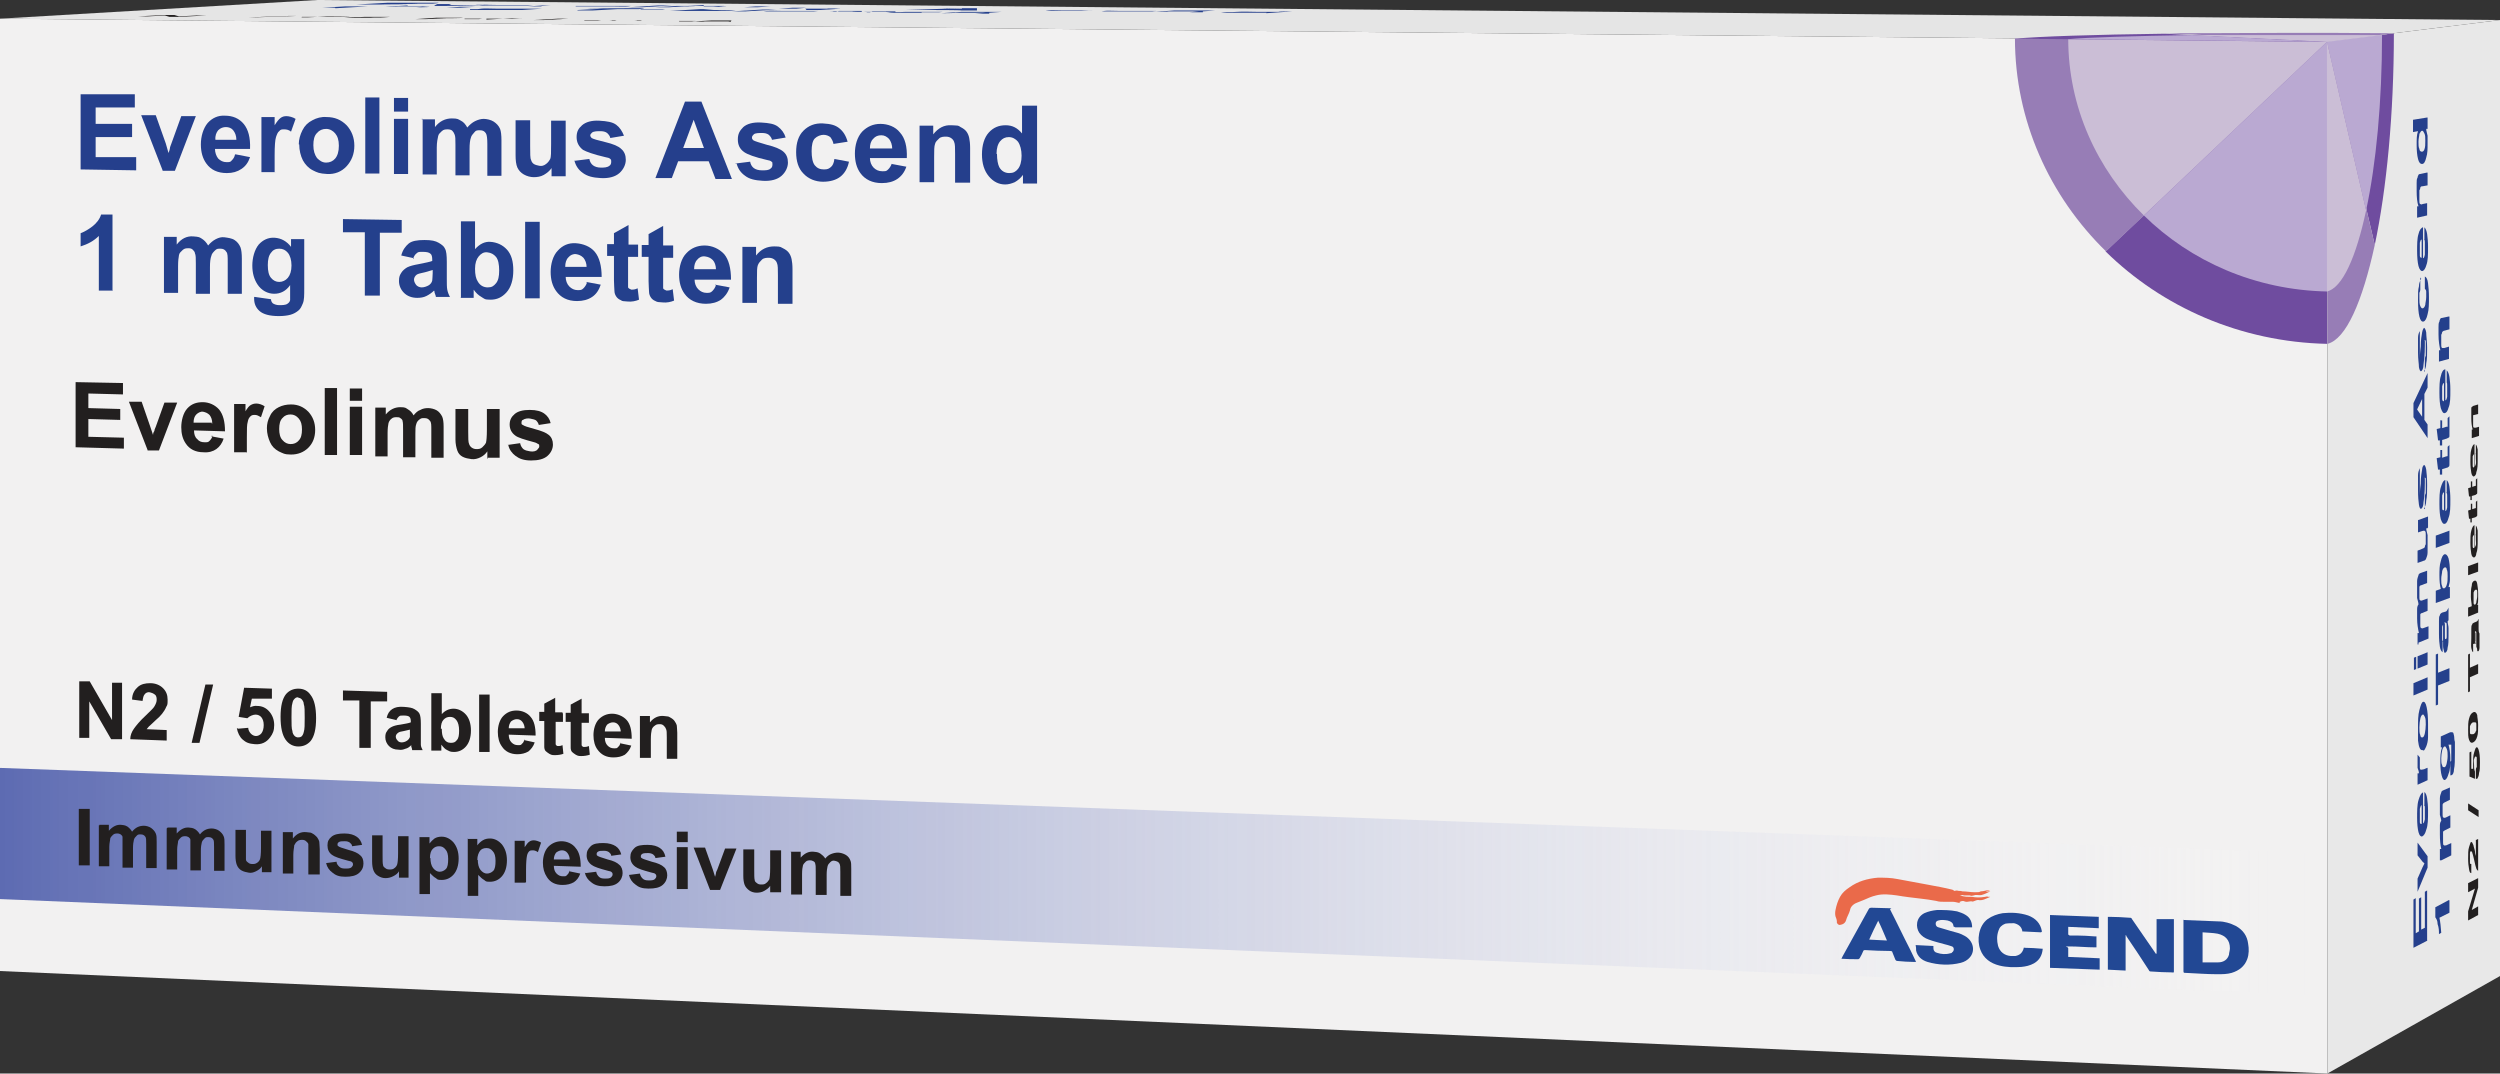 <?xml version="1.0" encoding="UTF-8"?>
<svg id="Layer_1" data-name="Layer 1" xmlns="http://www.w3.org/2000/svg" xmlns:xlink="http://www.w3.org/1999/xlink" version="1.1" viewBox="0 0 548.9 235.7">
  <rect x="0" y="0" width="548.9" height="235.7" fill="#333333" stroke="none"/>
  <defs>
    <style>
      .cls-1 {
        fill: #6f4c9f;
      }

      .cls-1, .cls-2, .cls-3, .cls-4, .cls-5, .cls-6, .cls-7, .cls-8, .cls-9, .cls-10, .cls-11, .cls-12, .cls-13 {
        stroke-width: 0px;
      }

      .cls-2 {
        fill: #ea6a4a;
      }

      .cls-3 {
        fill: url(#linear-gradient);
      }

      .cls-4 {
        fill: #253f8c;
      }

      .cls-5 {
        fill: #221f1f;
      }

      .cls-6 {
        fill: #224894;
      }

      .cls-7 {
        fill: #baa9d2;
      }

      .cls-8 {
        fill: #e8e8e8;
      }

      .cls-9 {
        fill: #f2f1f1;
      }

      .cls-10 {
        fill: #cbbed6;
      }

      .cls-11 {
        fill: #24408c;
      }

      .cls-12 {
        fill: #977db6;
      }

      .cls-13 {
        fill: #e5e5e5;
      }
    </style>
    <linearGradient id="linear-gradient" x1="0" y1="41.9" x2="511" y2="41.9" gradientTransform="translate(0 235.5) scale(1 -1)" gradientUnits="userSpaceOnUse">
      <stop offset="0" stop-color="#5d6bb2"/>
      <stop offset="1" stop-color="#fff" stop-opacity="0"/>
    </linearGradient>
  </defs>
  <g>
    <polygon class="cls-9" points="511 235.7 0 213.2 0 4.1 511 9.1 511 235.7"/>
    <polygon class="cls-3" points="511 218.6 0 197.4 0 168.6 511 187.4 511 218.6"/>
    <g>
      <path class="cls-4" d="M17.7,37.2v-16.5h11.9v2.9h-8.6c0,0,0,3.6,0,3.6h8v2.9h-8c0,0,0,4.4,0,4.4h8.9v2.9s-12.2-.2-12.2-.2Z"/>
      <path class="cls-4" d="M35.7,37.4l-4.7-12.1h3.2l2.2,6.2.6,2.1c.2-.5.3-.9.3-1,0-.3.2-.7.3-1l2.2-6.1h3.2l-4.6,12h-2.8.1Z"/>
      <path class="cls-4" d="M51.8,33.9l3.1.6c-.4,1.2-1,2-1.9,2.6s-1.9.9-3.2.9c-2,0-3.5-.7-4.5-2.1-.8-1.1-1.2-2.5-1.2-4.2s.5-3.5,1.5-4.7c1-1.1,2.3-1.7,3.8-1.6,1.7,0,3.1.6,4.1,1.8s1.5,3,1.4,5.5h-7.7c0,.8.3,1.6.7,2.1.5.5,1.1.8,1.8.8s.9,0,1.2-.4c.3-.3.6-.7.7-1.3h.2ZM51.9,30.7c0-.9-.3-1.6-.7-2.1-.4-.5-1-.7-1.6-.7s-1.2.2-1.7.7c-.4.5-.7,1.2-.6,2.1,0,0,4.6,0,4.6,0Z"/>
      <path class="cls-4" d="M60.5,37.8h-3.1v-12.1h2.9v1.8c.5-.8.9-1.3,1.3-1.6s.8-.4,1.3-.4,1.4.2,2,.6l-1,2.8c-.5-.4-1-.5-1.5-.5s-.8,0-1.1.4c-.3.2-.5.7-.7,1.3s-.3,2-.3,4v3.7h.2Z"/>
      <path class="cls-4" d="M65.6,31.7c0-1.1.3-2.1.8-3.1s1.2-1.7,2.2-2.2c.9-.5,2-.8,3.1-.7,1.8,0,3.2.6,4.4,1.8,1.1,1.2,1.7,2.7,1.7,4.5s-.6,3.3-1.7,4.5c-1.1,1.2-2.6,1.8-4.3,1.7s-2.1-.3-3.1-.8-1.7-1.3-2.2-2.2c-.5-1-.8-2.2-.8-3.5h0ZM68.8,31.9c0,1.2.3,2.1.8,2.8.6.6,1.2,1,2,1s1.5-.3,2-.9.8-1.5.8-2.8-.3-2.1-.8-2.7-1.2-1-2-1-1.5.3-2,.9c-.6.6-.8,1.5-.8,2.7Z"/>
      <path class="cls-4" d="M80.2,38.1v-16.7h3.1v16.7h-3.1Z"/>
      <path class="cls-4" d="M86.5,24.5v-3h3.1v3h-3.1ZM86.5,38.2v-12.1h3.1v12.1s-3.1,0-3.1,0Z"/>
      <path class="cls-4" d="M92.6,26.2h2.9v1.7c1-1.3,2.3-1.9,3.7-1.9s1.4.2,2,.5,1,.8,1.4,1.5c.5-.6,1.1-1.1,1.7-1.4.6-.3,1.3-.5,1.9-.5s1.6.2,2.2.6c.6.4,1.1.9,1.4,1.6.2.5.3,1.4.3,2.5v7.8h-3.1v-7c0-1.2-.1-2-.3-2.3-.3-.5-.7-.7-1.3-.7s-.9,0-1.2.4-.7.7-.8,1.2c-.2.5-.3,1.4-.3,2.5v5.8h-3.1v-6.7c0-1.2,0-1.9-.2-2.3-.1-.3-.3-.6-.5-.8s-.6-.3-1-.3-.9,0-1.3.4-.7.6-.8,1.1-.3,1.3-.3,2.5v5.9h-3.1v-12.2h-.2Z"/>
      <path class="cls-4" d="M121.1,38.7v-1.8c-.4.6-1,1.1-1.7,1.5s-1.5.5-2.2.5-1.5-.2-2.2-.6-1.1-.9-1.4-1.5c-.3-.7-.4-1.6-.4-2.7v-7.7h3.2v5.6c0,1.7,0,2.8.2,3.1.1.4.3.7.6.9s.7.3,1.2.4,1,0,1.5-.4c.4-.3.7-.7.9-1.1.2-.4.2-1.5.2-3.3v-5.1h3.2v12.2h-3.1Z"/>
      <path class="cls-4" d="M126.2,35.3l3.2-.4c.1.6.4,1.1.8,1.4.4.3,1,.5,1.7.5s1.4,0,1.9-.4c.3-.2.4-.5.4-.9s0-.4-.2-.6c-.2-.2-.5-.3-1.1-.4-2.6-.6-4.2-1.2-4.9-1.6-.9-.7-1.4-1.6-1.4-2.8s.4-1.9,1.2-2.6c.8-.7,2.1-1.1,3.8-1s2.9.3,3.7.9c.8.6,1.3,1.4,1.7,2.4l-3,.5c-.1-.5-.4-.8-.7-1.1-.4-.3-.9-.4-1.5-.4s-1.4,0-1.8.3c-.2.2-.4.4-.4.6s.1.4.3.6c.3.2,1.3.5,3,.9s2.9.9,3.5,1.5c.7.6,1,1.4,1,2.4s-.5,2.1-1.4,2.9c-.9.8-2.3,1.2-4.1,1.1s-2.9-.4-3.9-1.1c-1-.7-1.6-1.6-1.9-2.8h0Z"/>
      <path class="cls-4" d="M160.8,39.3h-3.7l-1.5-3.9h-6.7l-1.4,3.7h-3.6l6.5-16.8h3.6l6.7,17h0ZM154.6,32.6l-2.3-6.3-2.3,6.2h4.6Z"/>
      <path class="cls-4" d="M161.5,35.9l3.2-.4c.1.6.4,1.1.8,1.4.4.3,1,.5,1.8.5s1.5,0,1.9-.4c.3-.2.4-.5.4-.9s0-.5-.2-.6c-.2-.2-.5-.3-1.1-.4-2.6-.6-4.2-1.2-4.9-1.7-1-.7-1.4-1.6-1.4-2.8s.4-1.9,1.2-2.7c.8-.7,2.1-1.1,3.9-1s2.9.3,3.7.9c.8.6,1.4,1.4,1.7,2.4l-3,.5c-.1-.5-.4-.8-.7-1.1-.4-.3-.9-.4-1.5-.4s-1.5,0-1.8.3c-.2.2-.4.4-.4.7s.1.4.3.6c.3.2,1.3.5,3,1,1.7.4,2.9.9,3.6,1.5.7.6,1,1.4,1,2.4s-.5,2.1-1.4,2.9c-.9.8-2.3,1.2-4.1,1.1s-3-.4-3.9-1.1c-1-.7-1.6-1.6-1.9-2.8h-.2Z"/>
      <path class="cls-4" d="M186.2,31.1l-3.2.5c-.1-.6-.4-1.1-.7-1.5-.4-.3-.9-.5-1.5-.5s-1.4.3-1.9.8-.7,1.5-.7,2.8.2,2.5.7,3.1,1.1.9,2,.9,1.1-.2,1.5-.5.7-.9.8-1.8l3.2.6c-.3,1.5-1,2.6-1.9,3.3-.9.7-2.2,1.1-3.8,1.1s-3.2-.6-4.3-1.8c-1.1-1.1-1.6-2.7-1.6-4.7s.5-3.6,1.6-4.7,2.5-1.7,4.3-1.6,2.7.4,3.5,1c.9.7,1.5,1.6,1.9,3h0Z"/>
      <path class="cls-4" d="M195.8,36l3.2.6c-.4,1.2-1.1,2.1-2,2.7s-2,.9-3.4.9c-2.1,0-3.7-.8-4.7-2.2-.8-1.1-1.2-2.5-1.2-4.3s.5-3.6,1.6-4.8c1.1-1.1,2.4-1.7,4-1.7s3.3.6,4.3,1.9c1.1,1.2,1.6,3.1,1.5,5.6h-8.1c0,.8.3,1.6.8,2.1s1.1.8,1.9.8.9,0,1.3-.4c.3-.3.6-.7.8-1.3h0ZM195.9,32.7c0-.9-.3-1.7-.7-2.2-.5-.5-1-.8-1.7-.8s-1.3.2-1.8.8c-.5.5-.7,1.2-.7,2.1h4.9Z"/>
      <path class="cls-4" d="M213,40.1h-3.3v-6.3c0-1.3,0-2.2-.2-2.6-.1-.4-.4-.7-.7-.9-.3-.2-.7-.3-1.1-.3s-1.1,0-1.5.4-.8.7-.9,1.2c-.2.5-.2,1.5-.2,2.8v5.6h-3.2v-12.4h3v1.9c1.1-1.4,2.4-2.1,4-2s1.4,0,2,.4c.6.3,1,.6,1.3,1s.5.9.6,1.4.2,1.2.2,2.2v7.7h0Z"/>
      <path class="cls-4" d="M227.6,40.3h-3v-1.9c-.5.7-1.1,1.2-1.8,1.6-.7.3-1.4.5-2.1.5-1.4,0-2.6-.6-3.6-1.8s-1.5-2.8-1.5-4.8.5-3.7,1.5-4.8,2.2-1.6,3.7-1.6,2.6.6,3.6,1.8v-6.1h3.3v17.1h-.1ZM218.9,33.8c0,1.3.2,2.3.5,2.9.5.9,1.3,1.3,2.2,1.3s1.4-.3,1.9-.9.8-1.6.8-2.9-.3-2.4-.8-3.1c-.5-.6-1.2-1-2-1s-1.4.3-1.9.9c-.5.6-.8,1.5-.8,2.8h0Z"/>
    </g>
    <g>
      <path class="cls-11" d="M24.8,63.8h-3.1v-12c-1.1,1.1-2.4,1.8-4,2.3v-2.9c.8-.3,1.7-.8,2.6-1.5s1.6-1.6,1.9-2.6h2.5v16.6h0Z"/>
      <path class="cls-11" d="M36,52h2.8v1.7c1-1.3,2.2-1.9,3.6-1.8s1.4.2,1.9.5,1,.8,1.4,1.5c.5-.6,1.1-1.1,1.7-1.4s1.2-.5,1.9-.4,1.6.2,2.2.6,1,.9,1.3,1.6c.2.5.3,1.4.3,2.5v7.7h-3.1v-6.9c0-1.2,0-2-.3-2.3-.3-.5-.7-.7-1.3-.7s-.8,0-1.2.4-.7.7-.8,1.2c-.2.5-.3,1.3-.3,2.5v5.8h-3.1v-6.6c0-1.2,0-1.9-.2-2.3,0-.3-.3-.6-.5-.8-.2-.2-.5-.3-.9-.3s-.9,0-1.3.4-.7.6-.8,1.1-.2,1.3-.2,2.5v5.8h-3.1v-12.3Z"/>
      <path class="cls-11" d="M56,65.2l3.5.5c0,.4.2.7.4.9.3.2.8.4,1.4.4s1.4,0,1.8-.3c.3-.2.5-.4.6-.8,0-.3,0-.8,0-1.5v-1.8c-.9,1.3-2.1,1.9-3.5,1.9s-2.8-.7-3.7-2.1c-.7-1.1-1.1-2.4-1.1-4.1s.5-3.5,1.4-4.6c.9-1,2.1-1.6,3.5-1.5s2.6.7,3.6,2v-1.7h2.9v10.9c0,1.4,0,2.5-.3,3.2s-.5,1.2-1,1.6-1,.7-1.7.9c-.7.2-1.6.3-2.6.3-2,0-3.4-.4-4.2-1.1-.8-.7-1.2-1.6-1.2-2.7s0-.2,0-.4h0ZM58.8,58.2c0,1.3.2,2.2.7,2.8s1.1.9,1.8.9,1.4-.3,1.9-.9.8-1.5.8-2.7-.3-2.2-.8-2.8-1.1-.9-1.9-.9-1.4.3-1.8.9c-.5.6-.7,1.5-.7,2.7Z"/>
      <path class="cls-11" d="M80.1,64.9v-13.9h-4.8v-2.9l12.9.2v2.8h-4.8v13.8h-3.3,0Z"/>
      <path class="cls-11" d="M90.9,56.7l-2.8-.6c.3-1.2.9-2,1.6-2.6s1.9-.8,3.5-.8,2.4.2,3.1.6c.7.4,1.2.8,1.4,1.3.3.5.4,1.5.4,2.9v3.7c0,1.1,0,1.9.1,2.4s.3,1.1.6,1.6h-3.1c0-.3-.2-.6-.3-1,0-.2,0-.3-.1-.4-.5.5-1.1.9-1.7,1.2s-1.3.4-2,.4c-1.2,0-2.2-.4-2.9-1.1s-1.1-1.6-1.1-2.6.2-1.3.5-1.8.8-.9,1.3-1.2c.6-.3,1.4-.5,2.5-.7,1.5-.3,2.5-.5,3-.7v-.3c0-.6-.1-1.1-.4-1.3-.3-.3-.9-.4-1.7-.4s-1,0-1.3.3c-.3.2-.6.6-.8,1.2h.2ZM95.1,59.3c-.4,0-1,.3-1.9.5s-1.4.3-1.7.5c-.4.3-.6.7-.6,1.1s.2.8.5,1.2c.3.3.7.5,1.2.5s1.1-.2,1.6-.5c.4-.3.6-.6.7-1,0-.3.1-.8.1-1.6v-.6h0Z"/>
      <path class="cls-11" d="M101.2,65.3v-16.7h3.1v6.1c1-1.1,2.1-1.7,3.4-1.6s2.6.6,3.6,1.7,1.4,2.6,1.4,4.6-.5,3.7-1.5,4.8c-1,1.1-2.1,1.6-3.5,1.6s-1.3-.2-2-.6-1.2-.9-1.7-1.6v1.8h-2.9,0ZM104.3,59c0,1.3.2,2.2.6,2.8.5.9,1.3,1.3,2.2,1.3s1.3-.3,1.8-.9.7-1.5.7-2.8-.2-2.4-.7-3-1.1-.9-1.9-1-1.4.3-1.9.9-.8,1.5-.8,2.7h0Z"/>
      <path class="cls-11" d="M115.3,65.5v-16.8h3.2v16.8h-3.2Z"/>
      <path class="cls-11" d="M128.7,61.9l3.2.6c-.4,1.2-1,2.1-1.9,2.7s-2,.9-3.3.9c-2.1,0-3.6-.8-4.6-2.2-.8-1.1-1.2-2.5-1.2-4.2s.5-3.6,1.6-4.7c1-1.1,2.3-1.7,3.9-1.6s3.2.7,4.2,1.9c1,1.2,1.5,3.1,1.5,5.5h-7.9c0,.8.3,1.6.8,2.1s1.1.8,1.8.8.9,0,1.3-.4c.3-.3.6-.7.8-1.3h-.2ZM128.8,58.7c0-.9-.3-1.6-.7-2.1-.5-.5-1-.7-1.6-.8s-1.3.2-1.7.7c-.5.5-.7,1.2-.7,2.1h4.7Z"/>
      <path class="cls-11" d="M140.1,53.8v2.6h-2.2v6.6c0,.2.1.3.3.4.1,0,.3.2.5.2s.7,0,1.3-.3l.3,2.5c-.7.3-1.6.5-2.5.4s-1.1,0-1.5-.3c-.5-.2-.8-.5-1-.8s-.4-.7-.4-1.3-.1-1.1-.1-2.3v-5.3h-1.5v-2.6h1.5v-2.4l3.2-1.8v4.3h2.2-.1Z"/>
      <path class="cls-11" d="M147.8,54v2.6h-2.2v6.6c0,.2.1.3.3.4.1,0,.3.2.5.2s.7,0,1.3-.3l.3,2.5c-.7.3-1.6.5-2.5.4s-1.1,0-1.6-.3c-.5-.2-.8-.5-1-.8s-.4-.7-.4-1.3-.1-1.1-.1-2.3v-5.3h-1.5v-2.6h1.5v-2.4l3.2-1.8v4.3h2.2Z"/>
      <path class="cls-11" d="M157,62.5l3.2.6c-.4,1.2-1.1,2.1-1.9,2.7-.9.6-2,.9-3.3.9-2.1,0-3.7-.8-4.7-2.2-.8-1.1-1.2-2.5-1.2-4.2s.5-3.6,1.6-4.7c1-1.1,2.4-1.7,4-1.7s3.2.7,4.3,1.9c1,1.2,1.5,3.1,1.5,5.6h-8c0,.8.3,1.6.8,2.1s1.1.8,1.8.8.9,0,1.3-.4c.3-.3.6-.7.8-1.3h-.2ZM157.2,59.2c0-.9-.3-1.7-.7-2.1-.5-.5-1-.7-1.7-.8s-1.3.2-1.7.7c-.5.5-.7,1.2-.7,2.1h4.8,0Z"/>
      <path class="cls-11" d="M174,66.7h-3.2v-6.3c0-1.3,0-2.2-.2-2.6-.1-.4-.4-.7-.7-.9-.3-.2-.7-.3-1.1-.3s-1.1,0-1.5.4-.7.7-.9,1.2-.2,1.4-.2,2.8v5.5h-3.2v-12.3h3v1.9c1.1-1.4,2.4-2,4-2s1.4.2,1.9.4c.6.3,1,.6,1.3,1s.5.9.6,1.4.2,1.2.2,2.2v7.6h0Z"/>
    </g>
    <g>
      <path class="cls-5" d="M17.4,161.9v-12.3h2.3l4.9,8.5v-8.2h2.2v12.4h-2.4l-4.8-8.3v8h-2.2Z"/>
      <path class="cls-5" d="M36.6,160.4v2.2l-8-.3c0-.8.3-1.6.8-2.3s1.3-1.7,2.6-2.9c1-1,1.7-1.6,1.9-2,.3-.5.5-1,.5-1.4s0-.9-.4-1.2-.7-.4-1.1-.5-.9.1-1.1.4c-.3.3-.4.8-.5,1.5l-2.3-.3c0-1.3.6-2.2,1.3-2.8s1.6-.8,2.7-.8,2.1.4,2.8,1.1,1,1.5,1,2.5,0,1.1-.3,1.6c-.2.5-.5,1-.9,1.5-.3.4-.8.9-1.5,1.5-.7.7-1.2,1.1-1.4,1.3-.2.2-.3.4-.5.6l4.6.2h-.2Z"/>
      <path class="cls-5" d="M42.1,163l3-12.7h1.7l-3,12.8h-1.7Z"/>
      <path class="cls-5" d="M52.2,160l2.3-.2c0,.5.3,1,.6,1.3.3.3.7.5,1.1.5s.9-.2,1.2-.6c.3-.4.5-1,.5-1.8s-.2-1.3-.5-1.7-.8-.6-1.3-.6-1.3.3-1.8.8l-1.9-.3,1.2-6.4,6.1.2v2.2h-4.4c0-.1-.4,1.9-.4,1.9.5-.2,1-.4,1.6-.3,1,0,1.9.4,2.6,1.2s1.1,1.8,1.1,3-.3,1.9-.9,2.7c-.8,1.1-1.9,1.6-3.3,1.5s-2-.4-2.7-1-1.1-1.5-1.3-2.5h.2Z"/>
      <path class="cls-5" d="M65.5,151.2c1.2,0,2.1.5,2.7,1.4.8,1,1.2,2.7,1.2,5.1s-.4,4-1.2,5c-.7.8-1.6,1.2-2.7,1.2s-2.1-.5-2.8-1.5c-.7-1-1.1-2.6-1.1-5s.4-4,1.2-5c.7-.8,1.6-1.2,2.7-1.2ZM65.5,153.1c-.3,0-.5,0-.8.3s-.4.5-.5,1c-.2.6-.2,1.6-.2,3.1s0,2.5.2,3c0,.5.3.9.5,1.1.2.2.5.3.7.3s.5,0,.8-.2c.2-.2.4-.5.5-1,.2-.6.2-1.6.2-3.1s0-2.5-.2-3c0-.5-.3-.9-.5-1.1-.2-.2-.5-.3-.7-.3h0Z"/>
      <path class="cls-5" d="M78.9,164.1v-10.3h-3.6v-2.2l9.7.3v2.1h-3.6c0-.1,0,10.2,0,10.2h-2.5,0Z"/>
      <path class="cls-5" d="M87,158.1l-2.1-.5c.2-.9.6-1.5,1.2-1.9s1.4-.6,2.6-.5,1.8.2,2.3.5.9.6,1.1,1c.2.4.3,1.1.3,2.2v4.6c0,.4.2.8.4,1.2h-2.3c0-.2-.1-.5-.2-.8v-.3c-.4.4-.8.7-1.3.8-.5.2-.9.3-1.5.2-.9,0-1.6-.3-2.1-.8s-.8-1.2-.8-1.9.1-1,.4-1.4c.2-.4.6-.7,1-.9s1-.4,1.9-.5c1.1-.2,1.8-.3,2.3-.5v-.2c0-.5-.1-.8-.3-1s-.6-.3-1.3-.3-.7,0-1,.2c-.2.2-.4.4-.6.9h0ZM90.1,160.2c-.3,0-.8.2-1.4.3-.6.1-1.1.2-1.3.4-.3.2-.5.5-.5.8s.1.6.4.9c.2.3.6.4.9.4s.8-.1,1.2-.4c.3-.2.5-.5.6-.8v-1.7h.1Z"/>
      <path class="cls-5" d="M94.7,164.7v-12.5h2.3v4.6c.7-.8,1.6-1.2,2.6-1.2s2,.5,2.7,1.3,1.1,2,1.1,3.5-.4,2.7-1.1,3.5-1.6,1.2-2.6,1.2-1-.2-1.5-.4-.9-.7-1.3-1.2v1.3h-2.2ZM97,160c0,.9.1,1.6.4,2.1.4.7.9,1,1.6,1s1-.2,1.3-.6c.4-.4.5-1.1.5-2.1s-.2-1.8-.6-2.3c-.4-.5-.8-.7-1.4-.7s-1,.2-1.4.6c-.4.4-.6,1.1-.6,2h.2Z"/>
      <path class="cls-5" d="M105.2,165v-12.5h2.3v12.6h-2.3Z"/>
      <path class="cls-5" d="M115.1,162.5l2.3.5c-.3.9-.8,1.5-1.4,2-.7.4-1.5.6-2.4.6-1.5,0-2.7-.6-3.4-1.7-.6-.8-.9-1.9-.9-3.2s.4-2.7,1.2-3.5,1.7-1.2,2.9-1.2,2.4.5,3.1,1.4c.8.9,1.1,2.3,1.1,4.1l-5.9-.2c0,.7.2,1.3.6,1.7s.8.6,1.4.6.7,0,.9-.3c.3-.2.4-.5.6-1v.2ZM115.2,160.1c0-.7-.2-1.2-.5-1.6-.3-.4-.7-.6-1.2-.6s-.9.2-1.3.5c-.3.4-.5.9-.5,1.5h3.5v.2Z"/>
      <path class="cls-5" d="M123.6,156.6v1.9h-1.6v4.9c0,.1.1.2.2.3s.2.1.4.1.5,0,.9-.2l.2,1.9c-.5.2-1.2.3-1.9.3s-.8-.1-1.2-.3c-.3-.2-.6-.4-.8-.6-.2-.2-.3-.6-.3-.9v-5.7h-1.1v-2h1.1v-1.8l2.4-1.3v3.2h1.6v.2Z"/>
      <path class="cls-5" d="M129.3,156.8v1.9h-1.6v4.9c0,.1.1.2.2.3s.2.1.4.1.5,0,1-.2l.2,1.9c-.6.2-1.2.3-1.9.3s-.8-.1-1.2-.3c-.3-.2-.6-.4-.8-.6-.2-.2-.3-.6-.3-.9v-5.7h-1.1v-2h1.1v-1.8l2.4-1.3v3.2h1.6v.2Z"/>
      <path class="cls-5" d="M136.2,163.2l2.4.5c-.3.9-.8,1.5-1.4,2-.7.4-1.5.6-2.5.6-1.6,0-2.7-.6-3.5-1.7-.6-.8-.9-1.9-.9-3.2s.4-2.7,1.2-3.5,1.8-1.2,2.9-1.2,2.4.5,3.2,1.4,1.1,2.3,1.1,4.1l-5.9-.2c0,.7.2,1.3.6,1.7s.8.6,1.4.6.7,0,.9-.3c.3-.2.4-.5.6-1v.2ZM136.3,160.8c0-.7-.2-1.2-.5-1.6-.3-.4-.7-.6-1.2-.6s-.9.2-1.3.5c-.3.4-.5.9-.5,1.5h3.5v.2Z"/>
      <path class="cls-5" d="M148.8,166.6h-2.4v-4.7c0-1,0-1.6-.2-1.9-.1-.3-.3-.5-.5-.7s-.5-.3-.8-.3-.8,0-1.1.3c-.3.2-.6.5-.7.9-.1.4-.2,1.1-.2,2.1v4.1h-2.4v-9.2h2.2v1.4c.8-1,1.8-1.5,3-1.4s1,.1,1.4.3.8.5,1,.8.4.6.5,1c0,.4.1.9.1,1.6v5.7h0Z"/>
    </g>
    <g>
      <path class="cls-5" d="M17.3,189.9v-12.3h2.4v12.4h-2.4Z"/>
      <path class="cls-5" d="M21.8,181.1h2.1v1.3c.8-.9,1.7-1.4,2.7-1.3s1,.2,1.4.4c.4.3.7.6,1,1.1.4-.5.8-.8,1.2-1s.9-.3,1.4-.3,1.2.2,1.6.5.8.7,1,1.2c.2.4.2,1,.2,1.9v5.7h-2.3v-5.2c0-.9,0-1.5-.2-1.7-.2-.3-.5-.5-1-.5s-.6,0-.9.3-.5.5-.6.9-.2,1-.2,1.8v4.3h-2.3v-5c0-.9,0-1.4,0-1.7,0-.3-.2-.4-.4-.6-.2-.1-.4-.2-.7-.2s-.7,0-1,.3-.5.5-.6.8c0,.4-.2,1-.2,1.8v4.3h-2.3v-9h.2Z"/>
      <path class="cls-5" d="M36.7,181.7h2.1v1.3c.8-.9,1.7-1.4,2.7-1.3s1,.2,1.4.4c.4.3.7.6,1,1.1.4-.5.8-.8,1.2-1s.9-.3,1.4-.3,1.2.2,1.6.5.8.7,1,1.2c.2.4.2,1,.2,1.9v5.7h-2.3v-5.2c0-.9,0-1.5-.2-1.7-.2-.3-.5-.5-1-.5s-.6,0-.9.3-.5.5-.6.9-.2,1-.2,1.8v4.3h-2.3v-5c0-.9,0-1.4,0-1.7,0-.3-.2-.4-.4-.6-.2-.1-.4-.2-.7-.2s-.7,0-1,.3-.5.5-.6.8c0,.4-.2,1-.2,1.8v4.4h-2.3v-9l.2-.2Z"/>
      <path class="cls-5" d="M57.5,191.5v-1.3c-.3.5-.7.8-1.3,1.1s-1.1.4-1.6.3-1.1-.2-1.6-.5-.8-.7-1-1.2-.3-1.2-.3-2v-5.7h2.3v4.2c0,1.3,0,2,0,2.3,0,.3.2.5.5.7.2.2.5.3.9.3s.7,0,1.1-.3c.3-.2.5-.5.6-.8s.2-1.1.2-2.4v-3.8h2.3v9.1h-2.2Z"/>
      <path class="cls-5" d="M70,192h-2.3v-4.7c0-1,0-1.6,0-1.9,0-.3-.3-.5-.5-.7s-.5-.3-.8-.3-.8,0-1.1.3c-.3.2-.5.5-.7.9,0,.4-.2,1.1-.2,2.1v4.1h-2.3v-9.1h2.2v1.4c.8-1,1.7-1.5,2.9-1.4s1,.1,1.4.3.7.5,1,.8c.2.3.4.6.5,1,0,.4.1.9.1,1.6v5.6h-.1Z"/>
      <path class="cls-5" d="M71.6,189.5l2.3-.3c0,.5.3.8.6,1.1s.7.4,1.3.4,1.1,0,1.4-.3c.2-.2.3-.4.3-.6s0-.3-.2-.5-.4-.2-.8-.3c-1.9-.5-3.1-.9-3.6-1.3-.7-.5-1-1.2-1-2.1s.3-1.4.9-1.9,1.5-.7,2.8-.7,2.1.3,2.7.7,1,1,1.2,1.8l-2.2.3c0-.4-.3-.6-.5-.8-.3-.2-.6-.3-1.1-.3s-1.1,0-1.3.2c-.2.1-.3.3-.3.5s0,.3.2.4c.2.2.9.4,2.2.8,1.2.3,2.1.7,2.6,1.2.5.4.7,1,.7,1.8s-.3,1.5-1,2.1-1.7.8-3,.8-2.1-.3-2.8-.9c-.7-.5-1.2-1.2-1.4-2.1h0Z"/>
      <path class="cls-5" d="M87.6,192.7v-1.4c-.3.5-.7.8-1.3,1.1s-1.1.4-1.7.4-1.1-.2-1.6-.5-.8-.7-1-1.2-.3-1.2-.3-2v-5.7h2.3v4.2c0,1.3,0,2,.1,2.3,0,.3.2.5.5.7.2.2.5.3.9.3s.8,0,1.1-.3c.3-.2.5-.5.6-.8s.2-1.1.2-2.4v-3.8h2.3v9.1h-2.2,0Z"/>
      <path class="cls-5" d="M92.1,183.8h2.2v1.4c.3-.4.7-.8,1.1-1.1.5-.3,1-.4,1.6-.4,1,0,1.9.5,2.6,1.3.7.9,1.1,2,1.1,3.5s-.4,2.7-1.1,3.5c-.7.8-1.6,1.2-2.6,1.2s-.9-.1-1.3-.4c-.4-.2-.8-.6-1.3-1.1v4.6h-2.3v-12.6h0ZM94.5,188.3c0,1,.2,1.8.6,2.3.4.5.9.8,1.4.8s1-.2,1.4-.6c.4-.4.5-1.2.5-2.2s-.2-1.7-.6-2.1c-.4-.5-.8-.7-1.4-.7s-1,.2-1.4.6-.6,1.1-.6,2h.1Z"/>
      <path class="cls-5" d="M102.6,184.2h2.2v1.4c.3-.4.7-.8,1.2-1.1s1-.4,1.6-.4c1,0,1.9.5,2.6,1.3.7.9,1.1,2,1.1,3.5s-.4,2.7-1.1,3.5c-.7.8-1.6,1.2-2.6,1.2s-.9-.1-1.3-.4c-.4-.2-.8-.6-1.3-1.1v4.6h-2.3v-12.6h0ZM104.9,188.7c0,1,.2,1.8.6,2.3.4.5.9.8,1.4.8s1-.2,1.4-.6c.4-.4.5-1.2.5-2.2s-.2-1.7-.6-2.1c-.4-.5-.8-.7-1.4-.7s-1.1.2-1.4.6-.6,1.1-.6,2h.1Z"/>
      <path class="cls-5" d="M115.4,193.8h-2.4v-9.2h2.2v1.4c.4-.6.7-1,1-1.2s.6-.3,1-.3,1.1.2,1.6.5l-.7,2.1c-.4-.3-.8-.4-1.1-.4s-.6,0-.8.2-.4.5-.5,1-.2,1.5-.2,3v2.8h-.1Z"/>
      <path class="cls-5" d="M125,191.3l2.4.5c-.3.9-.8,1.5-1.4,1.9-.7.4-1.5.6-2.5.6-1.6,0-2.7-.6-3.4-1.7-.6-.9-.9-1.9-.9-3.2s.4-2.7,1.2-3.5,1.8-1.2,2.9-1.2,2.4.5,3.1,1.5c.8.9,1.1,2.3,1.1,4.1l-5.9-.2c0,.7.2,1.3.6,1.7s.8.6,1.4.6.7,0,.9-.3c.3-.2.4-.5.6-1v.2ZM125.1,188.9c0-.7-.2-1.2-.5-1.6-.3-.4-.7-.6-1.2-.6s-.9.2-1.3.5c-.3.4-.5.9-.5,1.5h3.5v.2Z"/>
      <path class="cls-5" d="M128.5,191.7l2.4-.3c.1.5.3.8.6,1.1s.7.4,1.3.4,1.1,0,1.4-.3c.2-.2.3-.4.3-.6s0-.3-.2-.5-.4-.2-.8-.3c-1.9-.5-3.1-.9-3.6-1.3-.7-.5-1.1-1.2-1.1-2.1s.3-1.4.9-2,1.6-.7,2.8-.7,2.1.3,2.7.7,1,1,1.2,1.8l-2.2.3c0-.4-.3-.6-.5-.8-.3-.2-.6-.3-1.1-.3s-1.1,0-1.3.2c-.2.1-.3.3-.3.5s0,.3.2.4c.2.2,1,.4,2.2.8,1.3.3,2.1.7,2.6,1.2.5.4.7,1.1.7,1.8s-.3,1.5-1,2.1-1.7.8-3,.8-2.2-.3-2.9-.9c-.7-.5-1.2-1.2-1.4-2.1h.1Z"/>
      <path class="cls-5" d="M138.1,192.1l2.4-.3c.1.5.3.8.6,1.1s.7.4,1.3.4,1.1,0,1.4-.3c.2-.2.3-.4.3-.6s0-.3-.2-.5-.4-.2-.8-.3c-1.9-.5-3.1-.9-3.6-1.3-.7-.5-1.1-1.2-1.1-2.1s.3-1.4.9-2,1.6-.7,2.9-.7,2.1.3,2.7.7,1,1,1.2,1.9l-2.2.3c0-.4-.3-.6-.5-.8-.3-.2-.7-.3-1.1-.3s-1.1,0-1.3.2c-.2.1-.3.3-.3.5s0,.3.2.4c.2.2,1,.4,2.2.8,1.3.3,2.2.7,2.7,1.2.5.4.7,1.1.7,1.8s-.3,1.5-1,2.1-1.7.8-3.1.8-2.2-.3-2.9-.9c-.7-.5-1.2-1.2-1.4-2.1h0Z"/>
      <path class="cls-5" d="M148.6,184.8v-2.2h2.4v2.3h-2.4ZM148.6,195.1v-9.1h2.4v9.2h-2.4Z"/>
      <path class="cls-5" d="M155.9,195.4l-3.6-9.3h2.5l1.7,4.8.5,1.6c.1-.4.2-.6.2-.8,0-.3.2-.5.3-.8l1.7-4.6h2.5l-3.6,9.1h-2.2,0Z"/>
      <path class="cls-5" d="M169.1,195.9v-1.4c-.3.5-.8.8-1.3,1.1s-1.1.4-1.7.4-1.2-.2-1.6-.5-.8-.7-1-1.2-.3-1.2-.3-2v-5.8h2.4v4.3c0,1.3,0,2.1.1,2.4,0,.3.2.5.5.7.2.2.5.3.9.3s.8,0,1.1-.3c.3-.2.5-.5.7-.8.1-.3.2-1.2.2-2.5v-3.9h2.4v9.2h-2.4Z"/>
      <path class="cls-5" d="M173.6,187h2.2v1.3c.8-.9,1.7-1.4,2.8-1.3s1.1.2,1.5.4c.4.3.8.6,1.1,1.1.4-.5.8-.8,1.3-1s1-.3,1.5-.3,1.2.2,1.7.5.8.7,1,1.2c.2.4.2,1,.2,1.9v5.9h-2.4v-5.3c0-.9,0-1.5-.2-1.8-.2-.4-.6-.5-1-.6s-.7,0-1,.3-.5.5-.6.9-.2,1-.2,1.9v4.4h-2.4v-5.1c0-.9,0-1.5-.1-1.7,0-.3-.2-.5-.4-.6s-.4-.2-.7-.2-.7,0-1,.3-.5.5-.6.8c-.1.4-.2,1-.2,1.9v4.5h-2.4v-9.3h-.1Z"/>
    </g>
    <path class="cls-6" d="M466.7,205.4v7.7l-3.9-.2v-11.6h.4c1.5,0,2.9.1,4.4.2.2,0,.4,0,.5.3,1.7,2.5,3.4,4.9,5.1,7.4,0,0,0,.2.3.2v-7.6h3.8v11.4c0,.3,0,.4-.4.3-1.5,0-3.1-.1-4.6-.2-.2,0-.4,0-.5-.3-1.6-2.5-3.2-4.9-4.9-7.4,0,0,0-.2-.2-.3h0"/>
    <path class="cls-6" d="M483.6,211.3h3.4c1.2,0,2.1-.6,2.4-1.7,0-.4.2-.9.2-1.4,0-1.7-.9-2.8-2.7-3.2-1.1-.2-2.2-.2-3.3-.3h0v6.6h0ZM479.5,202h0c2.5.1,5.1.2,7.6.3,1.3,0,2.6.4,3.8,1,1.6.9,2.5,2.2,2.7,3.9.2,1.1.2,2.3-.2,3.4-.6,1.6-1.8,2.5-3.4,3-1,.3-2.1.3-3.2.3-2.3,0-4.7-.2-7-.3-.3,0-.4,0-.4-.4v-11.3h0Z"/>
    <path class="cls-2" d="M437,195.4c-.3.1-.7.2-1,.3h0c.3.1.7,0,1,0h0c-.6.3-1.2.6-1.9.8-.3.1-.7,0-1.1,0s-.4,0-.6.1c-.3,0-.5.2-.9,0h-1.3c-.3-.2-.6,0-.9,0h0c.3.1.5.1.8.2.8.2,1.7,0,2.5.2,1,.1,1.9,0,2.8-.2h.1s-.1,0-.2.1h.7s-.1,0-.2.1c-.8.3-1.5.8-2.5.6-.3,0-.7.2-1,.3-.1,0-.2.1-.4,0h-.3c-.2,0-.5.1-.7.1s-.4,0-.6-.1c-.4-.2-.8,0-1.2.2.1,0,.2,0,.3.2-.6-.1-1.1-.3-1.6-.3h-1.9c-.6,0-1.2,0-1.8-.2-1.2-.2-2.3-.4-3.4-.5-1.7-.2-3.5-.4-5.2-.7-1.5-.2-3.1-.4-4.6,0-.9.2-1.8.6-2.7,1-.5.2-1,.4-1.5.6-.8.3-1.4.9-1.5,1.6-.2.8-.7,1.5-.9,2.3-.1.4-.5.8-1,.9-.5.2-.8,0-1-.4v-.3c0-.4-.2-.8-.3-1.1-.1-.4-.1-.9,0-1.4.2-1,.5-2,1-2.9s1.2-1.5,2.1-2.1c1.8-1.3,3.9-1.9,6.2-2.1,1.4,0,2.8,0,4.3.3,2.3.4,4.7.9,7,1.3,1.6.3,3.3.6,4.9,1,.3,0,.6.4.7.3.3-.1.5-.1.8,0,.3,0,.6,0,.8.1.9,0,1.9.2,2.8.2s.9,0,1.3-.2c.6,0,1.1-.2,1.7-.3h.3"/>
    <path class="cls-6" d="M428.9,203.4c0-.8-.6-1.1-1.3-1.3-.7-.1-1.3-.2-2,0-.4.1-.6.3-.6.7s.2.7.6.8c.9.3,1.8.5,2.7.8,1.1.3,2.1.5,3.1,1.1,1.8,1,2.4,3.2,1.1,4.7-.5.6-1.2,1-2,1.2-2.4.6-4.9.5-7.3-.2-1.3-.4-2.2-1.2-2.5-2.5,0-.4,0-.8-.1-1.2l3.9.2v.5c0,.5.3.9.8,1,.9.3,1.9.4,2.9.1.1,0,.3,0,.4-.2.5-.3.5-1.1,0-1.3-.6-.2-1.2-.4-1.7-.5-1.1-.3-2.3-.6-3.4-1-.9-.3-1.6-.8-2.1-1.5-.8-1.2-.8-3.3,1.1-4.3.9-.4,1.8-.6,2.8-.7,1.5,0,2.9,0,4.4.3.6.2,1.3.4,1.9.8,1,.6,1.4,1.6,1.4,2.7h-3.7l-.4-.2Z"/>
    <path class="cls-6" d="M412.4,202.1c-.7,1.4-1.4,2.8-2,4.2l3.9.2c-.6-1.4-1.2-2.9-1.9-4.3M420.7,211.2h-.6c-1.1,0-2.3-.1-3.4-.2-.3,0-.5-.1-.6-.4-.2-.5-.4-1-.6-1.5,0-.2-.2-.3-.4-.3-1.9,0-3.8-.1-5.6-.2-.2,0-.3,0-.4.2-.2.5-.5,1.1-.8,1.6,0,0-.2.2-.3.2-1.2,0-2.5,0-3.7-.1.1-.2.2-.4.3-.6,1.9-3.4,3.8-6.9,5.7-10.3.1-.2.3-.3.6-.3,1.2,0,2.4.1,3.7.1s.3,0,.4.3c1.5,2.9,2.9,5.9,4.4,8.8.4.8.8,1.7,1.2,2.5,0,0,0,.1.1.2"/>
    <path class="cls-6" d="M450.1,200.9l10.7.4v2.5l-6.7-.3v1.7s.2.1.3.2h1.5c1.4,0,2.7.1,4.1.2h.3v2.4h-.4c-1.8,0-3.6-.2-5.4-.2s-.4,0-.4.4v1.9l6.9.3v2.5l-10.9-.4v-11.5h0Z"/>
    <path class="cls-6" d="M448.1,204.7l-4.1-.2v-.2c-.2-.9-.9-1.4-1.8-1.6-.6,0-1.3,0-1.9.1-.8.3-1.3.8-1.5,1.5-.4,1.1-.4,2.2-.1,3.4.4,1.3,1.4,2.1,2.8,2.2h1c1-.2,1.5-.7,1.8-1.6,0-.2,0-.3.3-.2,1.2,0,2.5.1,3.7.2h.2c-.1,1.4-.7,2.5-1.9,3.2-.9.5-1.8.7-2.8.8-1.6.1-3.2.1-4.8-.3-2-.5-3.5-1.6-4.2-3.5-.8-2.1-.4-5.2,1.6-6.7,1-.7,2.1-1.1,3.3-1.3,1.9-.2,3.8-.1,5.6.5,1.6.6,2.7,1.7,3,3.4v.2h0"/>
    <g>
      <path class="cls-5" d="M16.6,98.4v-14.5l10.4.2v2.5l-7.6-.2v3.2l7,.2v2.4l-7-.2v3.9l7.8.2v2.4l-10.6-.3v.2Z"/>
      <path class="cls-5" d="M32.4,98.8l-4.1-10.6h2.8l1.9,5.5.6,1.8c0-.5.2-.7.3-.9,0-.3.2-.6.3-.9l1.9-5.3h2.8l-4,10.5h-2.5Z"/>
      <path class="cls-5" d="M46.4,95.8l2.7.5c-.3,1-.9,1.8-1.6,2.3s-1.7.8-2.8.7c-1.8,0-3.1-.7-3.9-1.9-.7-1-1-2.2-1-3.6s.4-3.1,1.3-4.1,2-1.4,3.4-1.4,2.7.6,3.6,1.6c.9,1.1,1.3,2.7,1.3,4.8l-6.8-.2c0,.8.2,1.5.7,1.9.4.5.9.7,1.6.7s.8,0,1.1-.3.5-.6.7-1.1h-.3ZM46.6,93c0-.8-.2-1.4-.6-1.9-.4-.4-.9-.6-1.4-.7s-1.1.2-1.5.6-.6,1-.6,1.8h4v.2Z"/>
      <path class="cls-5" d="M54.1,99.3h-2.7v-10.6h2.5v1.6c.4-.7.8-1.2,1.2-1.4s.7-.3,1.2-.3,1.2.2,1.8.6l-.8,2.4c-.5-.3-.9-.5-1.3-.5s-.7,0-1,.3-.5.6-.6,1.2c-.2.6-.2,1.7-.2,3.5v3.3h0Z"/>
      <path class="cls-5" d="M58.6,94c0-.9.2-1.8.7-2.7.4-.9,1.1-1.5,1.9-1.9s1.7-.6,2.7-.6c1.6,0,2.8.6,3.8,1.6,1,1.1,1.5,2.4,1.5,4s-.5,2.9-1.5,3.9-2.3,1.5-3.8,1.5-1.8-.3-2.7-.7c-.9-.5-1.5-1.1-1.9-2s-.7-1.9-.7-3.1ZM61.3,94.2c0,1,.2,1.9.7,2.4.5.6,1.1.9,1.8.9s1.3-.2,1.8-.8c.5-.5.7-1.3.7-2.4s-.2-1.8-.7-2.4-1.1-.9-1.8-.9-1.3.2-1.8.8c-.5.5-.7,1.3-.7,2.4Z"/>
      <path class="cls-5" d="M71.3,99.8v-14.6h2.7v14.7h-2.7Z"/>
      <path class="cls-5" d="M76.8,87.9v-2.6h2.7v2.7h-2.7ZM76.8,99.9v-10.6h2.7v10.6h-2.7Z"/>
      <path class="cls-5" d="M82.2,89.5h2.5v1.5c.9-1.1,2-1.6,3.2-1.6s1.2.2,1.7.5.9.7,1.2,1.3c.5-.6.9-1,1.5-1.2.5-.3,1.1-.4,1.7-.4s1.4.2,1.9.5.9.8,1.2,1.4c.2.5.3,1.2.3,2.2v6.8h-2.7v-6.1c0-1.1,0-1.7-.3-2-.3-.4-.6-.6-1.2-.6s-.7,0-1.1.3-.6.6-.7,1c-.2.5-.2,1.2-.2,2.2v5.1h-2.7v-5.9c0-1,0-1.7-.1-2,0-.3-.2-.5-.5-.7-.2-.2-.5-.2-.8-.2s-.8,0-1.1.3c-.3.2-.6.6-.7,1-.1.4-.2,1.2-.2,2.2v5.1h-2.7v-10.7h-.2Z"/>
      <path class="cls-5" d="M107,100.7v-1.6c-.4.6-.9,1-1.5,1.3s-1.3.5-2,.4-1.3-.2-1.9-.5c-.6-.3-1-.8-1.2-1.4s-.4-1.4-.4-2.4v-6.7h2.8v4.9c0,1.5,0,2.4.2,2.8.1.3.3.6.6.8.3.2.6.3,1,.3s.9,0,1.3-.4.6-.6.8-1c.1-.4.2-1.3.2-2.9v-4.5h2.8v10.7h-2.6v.2Z"/>
      <path class="cls-5" d="M111.4,97.7l2.8-.4c.1.6.4,1,.7,1.3.4.3.9.4,1.5.5s1.3,0,1.6-.4.4-.4.4-.7,0-.4-.2-.5c-.1,0-.4-.3-.9-.4-2.2-.6-3.6-1-4.2-1.5-.8-.6-1.2-1.4-1.2-2.4s.4-1.7,1.1-2.3,1.8-.9,3.3-.9,2.5.3,3.2.8,1.2,1.2,1.4,2.1l-2.6.4c-.1-.4-.3-.7-.6-1-.3-.2-.8-.3-1.3-.4s-1.2,0-1.6.3c-.2,0-.3.3-.3.6s0,.4.3.5c.2.2,1.1.5,2.6.9s2.5.8,3.1,1.3.9,1.2.9,2.1-.4,1.8-1.2,2.5-2,1-3.6,1-2.6-.4-3.4-1c-.8-.6-1.4-1.4-1.6-2.4h-.2Z"/>
    </g>
    <g>
      <path class="cls-1" d="M511,9.1l-48.7,46.1c12.4,12.2,29.6,19.9,48.7,20.3V9.1h0Z"/>
      <path class="cls-12" d="M511,9.1l-68.6-.7c0,18.1,7.6,34.7,20,46.8l48.7-46.1h0Z"/>
      <path class="cls-10" d="M470.7,47.3l40.3-38.2-56.9-.6c0,15,6.3,28.7,16.6,38.8h0Z"/>
      <path class="cls-7" d="M470.7,47.3c10.3,10.1,24.5,16.4,40.3,16.7V9.1l-40.3,38.2Z"/>
    </g>
  </g>
  <g>
    <polygon class="cls-8" points="511 235.7 548.9 214.3 548.9 4.4 511 9.1 511 235.7"/>
    <g>
      <path class="cls-1" d="M511,9.1l10.4,44.7c2.6-12.3,4.2-28.7,4.2-46.5l-14.5,1.8h-.1Z"/>
      <path class="cls-12" d="M511,9.1v66.4c4.1-1,7.7-9.3,10.4-21.7,0,0-10.4-44.7-10.4-44.7Z"/>
      <path class="cls-10" d="M519.5,46.2l-8.6-37.1v54.9c3.4-.8,6.4-7.5,8.6-17.8Z"/>
      <path class="cls-7" d="M519.5,46.2c2.2-10.2,3.5-23.8,3.5-38.6l-12.1,1.5,8.6,37.1Z"/>
    </g>
    <g>
      <path class="cls-4" d="M533,206.5l-3.1,1.6v-10.6l.5-.3v7.7l.7-.4v-7.2l.5-.3v7.1l.8-.4v-7.9l.5-.3v11Z"/>
      <path class="cls-4" d="M533,190.5l-2.2,5.3v-2.9l1.1-2.5.4-.8c0-.1-.2-.2-.2-.2,0,0,0-.1-.2-.2l-1.1-1.4v-2.8l2.2,3v2.5h0Z"/>
      <path class="cls-4" d="M532.3,176.7v-2.8c.3.2.5.7.6,1.4s.2,1.6.2,2.7c0,1.8,0,3.2-.4,4.2-.2.8-.5,1.2-.8,1.4s-.7-.1-.9-.9c-.2-.8-.3-1.9-.3-3.2s0-2.8.3-3.8.6-1.6,1-1.7v6.8c.2-.1.3-.4.4-.9,0-.5,0-1,0-1.6v-1c0-.3,0-.4-.2-.5h0ZM531.7,176.8c-.2,0-.3.4-.4.8,0,.4,0,.9,0,1.5s0,1.1,0,1.4c0,.3.2.5.4.4v-4.1h0Z"/>
      <path class="cls-4" d="M533,168.6v2.7l-2.2,1v-2.5h.3c0-.5-.2-.9-.3-1.2v-1.1c0-.4,0-1.2,0-1.8l.5.6v2.2c0,.2,0,.4.2.5,0,0,.4,0,.7-.1l.7-.3h0Z"/>
      <path class="cls-4" d="M531.9,164.7c-.2,0-.4,0-.6-.4-.2-.4-.3-.9-.4-1.7,0-.8,0-1.7,0-2.7,0-1.6,0-2.9.3-4s.5-1.7.8-1.8.6.2.8,1.2c.2.9.3,2.1.3,3.7s0,1.9,0,2.8-.2,1.6-.4,2.1-.4.8-.6,1v-.2ZM531.9,161.9c.2,0,.4-.4.5-.9s.2-1.2.2-1.9,0-1.3-.2-1.7-.3-.6-.5-.5-.4.4-.5.9-.2,1.2-.2,1.9,0,1.3.2,1.7c0,.4.3.6.5.5Z"/>
      <path class="cls-4" d="M533,151.4l-3.1,1.3v-2.7l3.1-1.3v2.7Z"/>
      <path class="cls-4" d="M530.5,146.9l-.5.2v-2.7l.5-.2v2.7ZM533,145.9l-2.2.9v-2.7l2.2-.9v2.7Z"/>
      <path class="cls-4" d="M530.8,141.5v-2.5h.3c-.2-.9-.4-2-.4-3.2v-1.8c0-.5,0-.9.3-1.3,0-.4-.2-.9-.3-1.4v-1.7c0-.6,0-1.4,0-2,0-.5.2-1,.3-1.3,0-.2.2-.4.5-.5l1.4-.5v2.7l-1.3.5c-.2,0-.4.2-.4.4,0,.3,0,.7,0,1.2v1.1c0,.4,0,.5.2.6,0,.1.3.1.5,0l1.1-.4v2.7l-1.2.5c-.2,0-.4.2-.4.3s0,.3,0,.5v1.9c0,.3,0,.5.2.6s.2.1.5,0l1.1-.4v2.7l-2.2.9v.4Z"/>
      <path class="cls-4" d="M533,116h-.3c0,.4.2.9.3,1.5,0,.6,0,1.2,0,1.9v1.9c0,.6-.2,1-.3,1.3s-.3.5-.5.5l-1.4.5v-2.7l1-.4c.3-.1.5-.2.6-.4,0-.1,0-.3.2-.6v-2.2c0-.3,0-.6-.2-.7,0-.1-.3-.1-.6,0l-.9.3v-2.7l2.2-.8v2.5h-.2Z"/>
      <path class="cls-4" d="M532.4,111.8v-2.7c0-.2,0-.4.2-.8v-3.1c0-.2,0-.3-.2-.3s0,0,0,.2v.9c0,2.2-.2,3.7-.3,4.3,0,.9-.3,1.3-.5,1.4s-.4-.2-.5-.9-.2-1.7-.2-3.2,0-2.5,0-3.2c0-.7.2-1.2.4-1.6v6c0,.2,0,.3,0,.3s0-.1,0-.3c0-.3,0-1.1.2-2.6,0-1.5.2-2.5.3-3.1,0-.6.3-.9.4-1s.4.3.5,1,.2,1.9.2,3.4,0,2.5-.2,3.4c0,.9-.3,1.4-.5,1.8h0Z"/>
      <path class="cls-4" d="M533,82v3.1l-.7,1.4v5.7l.7,1v3l-3.1-4.6v-3.1l3.1-6.6h0ZM531.8,87.6l-1.1,2.3,1.1,1.6v-3.9Z"/>
      <path class="cls-4" d="M532.4,81.6v-2.7c0,0,0-.4.2-.8v-3.1c0-.2,0-.3-.2-.3s0,0,0,.2v.9c0,2.2-.2,3.6-.3,4.3,0,.8-.3,1.3-.5,1.4s-.4-.3-.5-.9c0-.7-.2-1.7-.2-3.2s0-2.5,0-3.2c0-.7.2-1.2.4-1.5v6c0,.2,0,.3,0,.3s0,0,0-.3c0-.3,0-1.1.2-2.6,0-1.5.2-2.5.3-3.1s.3-.9.4-1,.4.3.5,1c0,.8.2,1.9.2,3.4s0,2.5-.2,3.4c0,.9-.3,1.4-.5,1.7h0Z"/>
      <path class="cls-4" d="M531.4,60.9v2.7c0,0,0,.3-.2.7v1.3c0,.5,0,1.2.2,1.6s.3.5.5.5.5-.3.6-.8c0-.4.2-1,.2-1.7v-1.2c0-.3-.2-.5-.3-.6v-2.7c.4.2.6.7.7,1.5s.2,1.8.2,3.1,0,2.7-.3,3.7c-.2.9-.5,1.5-.9,1.6s-.7-.3-.9-1.1-.3-2-.3-3.6,0-2.3.2-3c0-.8.3-1.3.5-1.7l-.2-.3Z"/>
      <path class="cls-4" d="M532.3,52.6v-2.7c.3.3.5.8.6,1.5s.2,1.7.2,2.8c0,1.8,0,3.1-.4,4.1-.2.7-.5,1.1-.8,1.2s-.7-.3-.9-1.1c-.2-.8-.3-2-.3-3.3s0-2.8.3-3.7c.2-.9.6-1.4,1-1.5v6.8c.2,0,.3-.3.4-.8,0-.4,0-1,0-1.6v-1.1c0-.3,0-.5-.2-.6h0ZM531.7,52.6c-.2,0-.3.3-.4.7,0,.4,0,.9,0,1.4s0,1.1,0,1.4c0,.4.2.5.4.5v-4.1h0Z"/>
      <path class="cls-4" d="M533,38v2.7l-1.1.2c-.2,0-.4,0-.5.3,0,0,0,.3-.2.6v2.3c0,.4,0,.6.2.7,0,0,.3.2.5,0l1-.2v2.7l-2.2.5v-2.5h.3c-.3-.9-.4-2-.4-3.4v-1.7c0-.5,0-.9.2-1.2,0-.3.2-.5.2-.6s.2-.2.4-.2l1.4-.3h.2Z"/>
      <path class="cls-4" d="M533,25.8v2.5h-.3c0,.5.2.9.3,1.5v1.7c0,1.2,0,2.2-.3,3.1-.2.9-.5,1.4-.9,1.4s-.7-.3-.9-1.1-.3-1.8-.3-3.1,0-2.2.3-3l-1.1.2v-2.7l3.1-.5h.1ZM531.8,33.3c.2,0,.4-.2.5-.5.2-.5.2-1.1.2-1.9s0-1.2-.2-1.6-.3-.6-.5-.6-.4.3-.6.7c0,.4-.2,1-.2,1.7s0,1.2.2,1.6c0,.4.3.6.5.6h0Z"/>
    </g>
    <g>
      <path class="cls-11" d="M537.8,197.7v2.7l-2.2,1.1c.2.9.3,2,.4,3.3l-.5.3c0-.7,0-1.4-.3-2.2,0-.8-.3-1.2-.5-1.5v-2.2l3-1.6h0Z"/>
      <path class="cls-11" d="M535.7,188.9v-2.5h.3c-.2-.9-.3-1.9-.3-3.2v-1.7c0-.5,0-.9.3-1.3,0-.4-.2-.8-.3-1.3v-3.6c0-.6.2-1,.3-1.3,0-.2.2-.4.5-.5l1.4-.6v2.7l-1.2.6c-.2.1-.4.3-.4.5,0,.3,0,.7,0,1.2v1c0,.3,0,.5.2.6,0,.1.2.1.5,0l1-.5v2.7l-1.2.6c-.2.1-.3.2-.4.3,0,.1,0,.3,0,.5v1.9c0,.3,0,.5.2.6s.2,0,.5,0l1.1-.5v2.7l-2.2,1.1h0Z"/>
      <path class="cls-11" d="M538,170.3v-3.1c.2,0,.2-.2.2-.4v-2.8c0-.2,0-.4,0-.5h-.6c.2.8.4,1.8.4,3s0,2.5-.4,3.4c-.2.7-.4,1.1-.7,1.3s-.6-.1-.8-.9c-.2-.7-.3-1.7-.3-2.9s0-2.4.4-3.3h-.3c0,.1,0-2.4,0-2.4l2-.9c.3-.1.4,0,.6,0s.2.4.3.7,0,.8.2,1.4v2.2c0,1.7,0,3-.2,3.8,0,.8-.3,1.2-.5,1.3s0,0,0,0h-.2ZM536.7,168.5c.2-.1.4-.4.5-.9s.2-1,.2-1.6,0-1.2-.2-1.6-.3-.6-.5-.5-.4.4-.5.9-.2,1.1-.2,1.7,0,1.2.2,1.5c0,.4.3.5.5.4h0Z"/>
      <path class="cls-11" d="M537.8,149.5l-2.5,1v4.2l-.5.2v-11.2l.5-.2v4.2l2.5-1v2.8Z"/>
      <path class="cls-11" d="M536.3,140.7v2.5c-.3-.2-.5-.6-.6-1.2s-.2-1.6-.2-2.9v-2.7c0-.6,0-1.1.2-1.3,0-.3.3-.5.5-.6l.7-.2c.2,0,.3-.2.4-.3,0-.1.2-.3.3-.6v2.7s0,.2-.2.3h0c0,.5.2,1,.2,1.5v1.7c0,1,0,1.9-.2,2.6,0,.7-.3,1-.5,1.1s-.2,0-.3-.3c0-.2-.2-.6-.2-1.1s0-1.2,0-2.1c0-1.2,0-2.1,0-2.6h0c0,0-.2.2-.2.5v2.6c0,.3,0,.4.2.6v-.2ZM536.8,136.9v1.6c0,.7,0,1.2,0,1.4,0,.3,0,.5.2.4s.2-.2.2-.5v-1.1c0-.4,0-.9,0-1.4,0-.3,0-.5-.2-.6h-.4l.2.2Z"/>
      <path class="cls-11" d="M537.8,131.3l-3,1.1v-2.7l1.1-.4c-.2-.8-.3-1.7-.3-2.9s0-2.3.3-3.2c.2-.9.5-1.4.8-1.5s.7.2.9.9c.2.8.3,1.7.3,2.9v1.8c0,.6-.2,1.1-.3,1.6h.3c0-.1,0,2.4,0,2.4h0ZM536.7,129.1c.2,0,.4-.3.5-.7.2-.5.2-1.2.2-1.9s0-1.1-.2-1.5c0-.4-.3-.5-.5-.4s-.4.4-.5.8c0,.5-.2,1-.2,1.7s0,1.2.2,1.6c0,.4.3.5.5.5h0Z"/>
      <path class="cls-11" d="M537.8,119.2l-3,1.1v-2.7l3-1.1v2.7Z"/>
      <path class="cls-11" d="M537.2,108.1v-2.7c.3.3.5.8.6,1.5s.2,1.6.2,2.7c0,1.8,0,3.1-.4,4.1-.2.7-.4,1.2-.8,1.3s-.6-.2-.9-1c-.2-.8-.3-1.9-.3-3.3s0-2.8.3-3.7.5-1.5,1-1.6v6.8c.2,0,.3-.3.4-.8,0-.4,0-1,0-1.6v-1c0-.3,0-.5-.2-.6h0ZM536.6,108.1c-.2,0-.3.3-.4.7,0,.4,0,.9,0,1.4s0,1.1,0,1.4c0,.4.2.5.4.4v-4h0Z"/>
      <path class="cls-11" d="M535.7,98.8h.5c0,0,0,1.7,0,1.7l.9-.3c.2,0,.3,0,.3-.2v-1.9l.4-.4v3.4c0,.4,0,.7,0,.9s0,.4-.2.5c0,0-.2.2-.4.2l-1,.3v1.2h-.5c0,.1,0-1.1,0-1.1h-.4c0,.1-.3-2.5-.3-2.5l.8-.2v-1.8.2Z"/>
      <path class="cls-11" d="M535.7,92.3h.5c0,0,0,1.7,0,1.7l.9-.3c.2,0,.3,0,.3,0v-1.9l.4-.4v3.4c0,.4,0,.7,0,.9s0,.3-.2.4l-.4.2-1,.3v1.2h-.5c0,0,0-1.1,0-1.1h-.4c0,0-.3-2.5-.3-2.5l.8-.2v-1.8.2Z"/>
      <path class="cls-11" d="M537.2,84v-2.7c.3.3.5.8.6,1.5s.2,1.6.2,2.7c0,1.8,0,3.1-.4,4-.2.7-.4,1.1-.8,1.2s-.6-.3-.9-1.1c-.2-.8-.3-1.9-.3-3.3s0-2.8.3-3.7c.2-.9.5-1.5,1-1.5v6.8c.2,0,.3-.3.4-.8,0-.4,0-1,0-1.6v-1c0-.3,0-.5-.2-.6h0ZM536.6,84.1c-.2,0-.3.3-.4.7,0,.4,0,.9,0,1.4s0,1.1,0,1.4c0,.4.2.5.4.5v-4Z"/>
      <path class="cls-11" d="M537.8,69.6v2.7l-1.1.3c-.2,0-.4.2-.5.3,0,0,0,.3-.2.6v2.2c0,.3,0,.6.2.7,0,0,.3,0,.5,0l1-.3v2.7l-2.2.6v-2.5h.3c-.2-.9-.4-2-.4-3.4v-1.7c0-.5,0-.9.2-1.2,0-.3.2-.5.2-.6s.2-.2.4-.2l1.4-.3h.2Z"/>
    </g>
    <g>
      <path class="cls-5" d="M544.1,200.9l-2.2,1.2v-2l1.5-5-1.5.8v-2l2.2-1.1v2.1l-1.4,4.9,1.4-.8v1.9h0Z"/>
      <path class="cls-5" d="M543.7,184.4l.4-.2v7c0,0-.3-.2-.4-.5s-.3-1-.5-2c-.2-.8-.3-1.3-.4-1.5,0-.2-.2-.3-.3-.3s-.2.2-.2.5v2c0,.2,0,.3.3.3v2c-.3,0-.4-.3-.5-.9s-.2-1.3-.2-2.3,0-1.9.2-2.5.3-1,.4-1.1.2,0,.3.1c0,.1.2.3.3.7,0,.2.2.6.3,1.2,0,.6.2.9.2,1.1s0,.3,0,.3v-3.9h0Z"/>
      <path class="cls-5" d="M544.2,179.4l-2.3-1.5v-1.5l2.3,1.5v1.5Z"/>
      <path class="cls-5" d="M543.6,171v-2c0-.1,0-.3.2-.6v-1c0-.4,0-.8,0-1,0-.3-.2-.3-.3-.3s-.2.3-.3.6,0,.7,0,1.2,0,1.1.2,1.5v1.6l-1.2-.5v-5.3l.4-.2v3.8h.4v-1.2c0-.9,0-1.7.2-2.3s.3-1.1.5-1.2.3,0,.5.5c.2.6.3,1.5.3,2.7s0,1.8-.2,2.4c0,.7-.3,1.1-.4,1.3h-.1Z"/>
      <path class="cls-5" d="M541.9,160.3c0-1,0-1.8.2-2.5.2-.8.5-1.2.9-1.4s.7,0,.9.6c0,.5.2,1.2.2,2.2s0,1.9-.2,2.5c-.2.7-.5,1.1-.9,1.3s-.7,0-.9-.6c-.2-.5-.2-1.2-.2-2.3v.2ZM542.3,160.2v.6c0,.2,0,.3.2.4h.5c.2,0,.4-.3.5-.4,0-.2.2-.3.2-.5v-1.3c0-.2,0-.3-.2-.4h-.5c-.2,0-.4.3-.5.4,0,.2-.2.3-.2.5v.7Z"/>
      <path class="cls-5" d="M544.1,147.9l-1.8.8v3.1l-.4.2v-8.3l.4-.2v3.1l1.8-.8v2.1h0Z"/>
      <path class="cls-5" d="M543,141.4v1.8c-.2-.1-.3-.4-.4-.9s0-1.2,0-2.2v-2c0-.4,0-.8.2-1,0-.2.2-.3.4-.4l.5-.2c0,0,.2-.1.3-.2,0,0,0-.2.2-.4v2s0,.1,0,.2h0c0,.3,0,.7.2,1v1.2c0,.8,0,1.4,0,1.9,0,.5-.2.8-.3.8s-.2,0-.2-.2,0-.4-.2-.8v-1.5c0-.9,0-1.5,0-1.9h0s0,.2-.2.4v1.9c0,.2,0,.3.2.4h-.3ZM543.4,138.6v2.3c0,.2,0,.4,0,.3s0-.1.2-.4v-1.8c0-.2,0-.4,0-.4h-.2Z"/>
      <path class="cls-5" d="M544.1,134.5l-2.2.9v-2l.8-.3c0-.6-.2-1.3-.2-2.1s0-1.7.2-2.4c0-.7.3-1,.6-1.1s.5.1.6.7.2,1.3.2,2.1v1.3c0,.4,0,.8-.2,1.2h.2v1.8h0ZM543.3,132.8c.2,0,.3-.2.4-.5,0-.4.2-.9.2-1.4s0-.8,0-1.1c0-.3-.2-.4-.4-.3s-.3.3-.4.6c0,.3,0,.8,0,1.2s0,.9,0,1.1c0,.3.2.4.4.3h-.1Z"/>
      <path class="cls-5" d="M544.1,125.5l-2.2.8v-2l2.2-.8v2Z"/>
      <path class="cls-5" d="M543.6,117.4v-2c.2.2.3.6.4,1.1,0,.5,0,1.2,0,2,0,1.3,0,2.3-.3,3,0,.5-.3.9-.5.9s-.5-.2-.6-.8-.2-1.4-.2-2.4,0-2,.2-2.7.4-1.1.7-1.2v5c0,0,.2-.3.3-.6s0-.7,0-1.2v-.8c0-.2,0-.3-.2-.4h0ZM543.2,117.4c0,0-.2.2-.3.5v1.1c0,.4,0,.8,0,1,0,.3.2.4.3.3v-3h0Z"/>
      <path class="cls-5" d="M542.5,110.6h.3c0-.1,0,1.2,0,1.2l.6-.2c0,0,.2,0,.2-.1v-1.3l.3-.3v3.2c0,.1,0,.3-.2.3,0,0,0,.1-.3.2l-.7.2v.9h-.3c0,.1,0-.8,0-.8h-.3c0,.1-.2-1.8-.2-1.8l.6-.2v-1.4h0Z"/>
      <path class="cls-5" d="M542.5,105.7h.3c0-.1,0,1.2,0,1.2l.6-.2c0,0,.2,0,.2-.1v-1.3l.3-.3v3.2c0,.1,0,.3-.2.3,0,0,0,.1-.3.2l-.7.2v.9h-.3c0,.1,0-.8,0-.8h-.3c0,.1-.2-1.8-.2-1.8l.6-.2v-1.4h0Z"/>
      <path class="cls-5" d="M543.6,99.6v-2c.2.2.3.6.4,1.1,0,.5,0,1.2,0,2,0,1.3,0,2.3-.3,3,0,.5-.3.8-.5.9s-.5-.2-.6-.8-.2-1.4-.2-2.4,0-2,.2-2.7.4-1.1.7-1.2v5c0,0,.2-.2.3-.6s0-.7,0-1.2v-.8c0-.2,0-.3-.2-.4h0ZM543.2,99.7c0,0-.2.2-.3.5v1.1c0,.4,0,.8,0,1,0,.3.2.4.3.3v-3h0Z"/>
      <path class="cls-5" d="M544.1,88.9v2l-.8.2c-.2,0-.3,0-.3.2s0,.3,0,.5v1.6c0,.3,0,.4.2.5h.4l.7-.2v2l-1.6.5v-1.9h.2c-.2-.7-.3-1.5-.3-2.5v-1.2c0-.4,0-.7,0-.9,0-.2,0-.3.2-.4,0,0,.2-.2.3-.2l1-.3h0Z"/>
    </g>
  </g>
  <g>
    <polygon class="cls-13" points="548.9 4.4 69.7 0 0 4.1 511 9.1 548.9 4.4"/>
    <g>
      <path class="cls-4" d="M78.1,1l7-.4h11.2c0,.1-1.2.2-1.2.2h-9.7,7.6-1.2c0,.1-7.6.1-7.6.1h-1.9,8.5-1.2c0,.1-11.6.1-11.6.1h0Z"/>
      <path class="cls-4" d="M95.4,1.2l.6-.3h3.1l-.5.2h-.2,6c0-.1,3,0,3,0l-9.4.2h-2.6Z"/>
      <path class="cls-4" d="M112.3,1.2h2.7-9.7c-.3,0,0,0,.6-.1s1.9,0,3.4,0h7.5c.5,0,.2,0-.9.1h-7.4q-.4,0-.2,0h4,0ZM113.7,1.1q.4,0,.2,0h-4.6,4.4Z"/>
      <path class="cls-4" d="M119,1.4h-3l4.9-.3h2.7-.7,5-9v.3Z"/>
      <path class="cls-4" d="M126.4,1.3h11.7c.6,0,.5,0-.2.1s-1.9,0-3.5,0h-8.7.7ZM129.4,1.3c-.5,0-.6,0-.3,0h5.8c.5,0,.6,0,.3,0h-5.8Z"/>
      <path class="cls-4" d="M137.8,1.6l6.7-.4h3l-6.6.4h-3.1Z"/>
      <path class="cls-4" d="M149.3,1.3h4.2-4.2ZM143.8,1.6l4.8-.3h3l-4.8.3h-3Z"/>
      <path class="cls-4" d="M154.4,1.4h2.7-.6,13.5-.7l-3,.2h-3l2.7-.2c.5,0,.7,0,.6,0h-7.1c0,.1-3,.1-3,.1l2.6-.2h.7-7.1c0,.1-3,.1-3,.1l4.8-.3v.3Z"/>
      <path class="cls-4" d="M176.8,1.9h.7-7.1.6l3-.2h3l-2.1.2h-1,7.7c0-.1,3,0,3,0l-4.7.3h-2.8l-.3-.3Z"/>
      <path class="cls-4" d="M183,1.9h3.2c-.1,0,0,0,.2,0h4.1c0,0,0,0,0,0h-4.8c-.6,0-.8,0-.3,0h9.4c.6,0,.8,0,.7,0h-7.1c-.1,0,0,0,0,0h5.3q.4,0,0,0h-10c-.6,0-.9,0-.7,0h0Z"/>
      <path class="cls-4" d="M214.6,2.3h-3.5c0-.1-6.3-.1-6.3-.1h-6.1l12.4-.4h3.4v.5ZM211.2,2v-.2c.1,0-4.3.1-4.3.1h4.3Z"/>
      <path class="cls-4" d="M216.5,2.2h3.2c-.1,0,0,0,.3,0h4.2c.1,0,0,0,0,0h-5c-.7,0-.8,0-.4,0h9.5c.6,0,.8,0,.7,0h-7.2c-.1,0,0,0,0,0h5.4c.4,0,.5,0,0,0h-10.2c-.7,0-.9,0-.8,0h.3Z"/>
      <path class="cls-4" d="M241.9,2.3h-3.2c.1,0,0,0-.2,0h-5c-.5,0-.7,0-.4,0h7.3c-.8,0-1.8,0-3,.1h-7.4c-.6,0-.5,0,.2-.1s1.8,0,3.2,0h7.7c.6,0,.8,0,.7,0h.1Z"/>
      <path class="cls-4" d="M249.2,2.5h2.9-10c-.4,0-.2,0,.4-.1s1.8,0,3.2,0h7.8c.6,0,.4,0-.5.1h-7.7q-.3,0,0,0h4.1-.2ZM250.6,2.4q.3,0,0,0h-4.6,4.6,0Z"/>
      <path class="cls-4" d="M264.2,2.7h-3.1l2.2-.2h.7-7.4c0,.1-3.1.1-3.1.1l4.3-.3h2.9-.6,7.2c.1,0,.2,0,.1,0h-.6l-2.7.2v.2Z"/>
      <path class="cls-4" d="M278.1,2.8h-2.9.6-7.3c-.6,0-.5,0,.2-.1s1.7,0,3-.1,2.7,0,4.1,0h4.9c0-.1,3.1-.1,3.1-.1l-5.8.4h0ZM272.1,2.6c-.5,0-.6,0-.5,0h5.6c.4,0,.6,0,.3,0h-5.4Z"/>
    </g>
    <g>
      <path class="cls-11" d="M73.6,1.7h-2.9l5.2-.3h-4.8,9.8l-7.1.4h-.2Z"/>
      <path class="cls-11" d="M89.5,1.5h2.7-.7,13.4-.7l-3.2.2h-3l2.9-.2h.7-7.3c0,.1-3,.1-3,.1l2.8-.2h.8-7.5c0,.1-3,.1-3,.1l5.1-.3v.3Z"/>
      <path class="cls-11" d="M103.3,2h3.2q-.1,0,0,0h5.4-6.9c-.2,0,0,0,.7-.1s1.9,0,3.3,0h10.1l-4.5.3h-11.6q-.5,0,0,0c.5,0,.1,0,.2,0v-.2ZM108.9,1.8c-.5,0-.7,0-.5,0h5.4c.5,0,.7,0,.4,0h-5.3,0Z"/>
      <path class="cls-11" d="M126.8,2.2l5.7-.3h-4.6,1.1c0-.1,12.4-.1,12.4-.1,0,.1-1.1.2-1.1.2h-4.6l-5.6.3h-3.3Z"/>
      <path class="cls-11" d="M140.7,2.1h-2.5,10-2.2c-.4.1-.7.1-.8.1h-9.6q-.4,0,0,0h9c.2,0,.3,0,.1,0h-4.1,0ZM143.7,2.2h-4.9c-.1,0-.2,0,0,0h4.9,0Z"/>
      <path class="cls-11" d="M147.1,2.4l6.7-.4h3l-2.4.2h6.8c.5,0,.3,0-.5.1s-1.9,0-3.3.1h-7.5s-2.8,0-2.8,0ZM152.7,2.2c-.5,0-.7,0-.6,0h5.5c.5,0,.7,0,.5,0h-5.5,0Z"/>
      <path class="cls-11" d="M160.7,2.5l6.6-.4h3l-6.6.4h-3Z"/>
      <path class="cls-11" d="M175.1,2.5h2.8-10c-.3,0-.2,0,.5-.1s1.9,0,3.3,0h7.7c.5,0,.3,0-.7.1h-7.6q-.4,0-.1,0h4.1ZM176.5,2.4c.3,0,.4,0,.1,0h-4.7,4.6Z"/>
      <path class="cls-11" d="M189.2,2.4h-5c-.4.1-.6.2-.6.2h1.9-5.4c0,0,0,0,0,0h2.9c0-.1-1.4-.1-1.4-.1h7.1-1.6c0,.1,2.1.1,2.1.1v-.2Z"/>
      <path class="cls-11" d="M196.6,2.5h-5c-.4.1-.6.2-.6.2h2-5.4c0,0,0,0,0,0h2.8c0-.1-1.4-.1-1.4-.1h7.1-1.6c0,.1,2.1.1,2.1.1v-.2Z"/>
      <path class="cls-11" d="M202.3,2.8h2.9-10.1c-.3,0-.2,0,.5-.1s1.9,0,3.3-.1h7.8c.5,0,.3,0-.6.1h-7.7c-.3,0-.4,0-.1,0h4.1,0ZM203.7,2.7c.3,0,.4,0,.1,0h-4.6,4.6-.1Z"/>
      <path class="cls-11" d="M217.2,3h-3.1l2.3-.2h.8-7.5c0,.1-3.1.1-3.1.1l4.6-.3h2.9-.7,7.2c.1,0,.2,0,0,0h-.6l-2.8.2v.2Z"/>
    </g>
    <g>
      <path class="cls-5" d="M30.3,3.6l5.7-.3h2.3l1,.3,3.8-.2h2.2l-5.7.3h-2.4l-1-.3-3.7.2h-2.2Z"/>
      <path class="cls-5" d="M50.4,3.7h-9,9.7c.2,0,.3,0,0,0h-5.5,7.8c.4,0,.3,0,0,0h-7.6,4.6Z"/>
      <path class="cls-5" d="M54.7,3.8l8.7-.3h1.7l-8.8.3h-1.7.1Z"/>
      <path class="cls-5" d="M66.2,3.8h2.4q-.2,0,0,0h3.7q.4,0,.3,0h-4.9l4.1-.2h6-1c0,.1-4.3.1-4.3.1h-1.3,3.8c.4,0,.3,0-.3,0h-8.4c-.4,0-.5,0,0,0h0Z"/>
      <path class="cls-5" d="M83.5,3.7h2.1c.3,0,0,0-1.1.1s-2.2,0-3.4.1h-5.5c-.3,0,0,0,1.1-.1s2.2,0,3.4-.1h3.4ZM82.6,3.8h-4.5c-.1,0,0,0,0,0h5.1-.6Z"/>
      <path class="cls-5" d="M91.2,4.2l4.5-.3h-3.6,10.4-.9c0,.1-3.6.1-3.6.1l-4.5.2h-2.4.1Z"/>
      <path class="cls-5" d="M102,4.1h-1.9,7.6-1.8c-.3,0-.6.1-.7.1h-7.5q-.3,0,0,0h7q.2,0,0,0h-3.1.4ZM104.2,4.2h-3.8c-.1,0-.2,0,0,0h3.9,0Z"/>
      <path class="cls-5" d="M106.8,4.3l5.4-.3h2.3-1.9c1.1.1,2.1.1,3.1.1h2.1c.4,0,.2,0-.4,0h-10.6v.2ZM111.1,4.2c-.4,0-.6,0-.5,0h4.3c.5,0,.6,0,.4,0h-4.2Z"/>
      <path class="cls-5" d="M117.2,4.4l5.3-.3h2.3l-5.3.3h-2.3Z"/>
      <path class="cls-5" d="M128.3,4.4h2.2-7.7c-.2,0,0,0,.5,0h8.5c.4,0,.2,0-.6.1h-5.8q-.3,0-.1,0h3.2-.2ZM129.4,4.4q.3,0,.1,0h-3.6,3.5Z"/>
      <path class="cls-5" d="M139.3,4.4h-3.9c-.3.1-.5.1-.5.1h1.3-4.1,2.3c0-.1-1.1-.1-1.1-.1h5.6-1.3,1.7Z"/>
      <path class="cls-5" d="M144.9,4.4h-3.9c-.3.1-.5.1-.5.1h1.3-4.2,2.3c0-.1-1.1-.1-1.1-.1h5.6-1.3,1.8Z"/>
      <path class="cls-5" d="M149.1,4.6h2.2-7.8c-.2,0,0,0,.4,0h8.6c.4,0,.2,0-.6.1h-5.9q-.3,0-.1,0h3.2ZM150.3,4.6q.3,0,.1,0h-3.6,3.5Z"/>
      <path class="cls-5" d="M160.4,4.8h-2.4,1.9c.4-.1.6-.1.6-.1h-5.8c0,.1-2.4,0-2.4,0l3.8-.2h2.2-.5,5.6s.1,0,0,0h-2.8l-.2.3Z"/>
    </g>
    <g>
      <path class="cls-1" d="M511,9.1l-35.7-1.7c-15.5.2-27.7.6-33,1.1l68.6.7h.1Z"/>
      <path class="cls-12" d="M511,9.1l14.5-1.8c-18.6-.2-34.8,0-50.2,0l35.7,1.7h0Z"/>
      <path class="cls-10" d="M481.3,7.7l29.6,1.5,12-1.5c-15.5,0-28.9,0-41.7,0h.1Z"/>
      <path class="cls-7" d="M481.3,7.7c-12.8.2-22.9.5-27.2.9l56.9.6-29.6-1.5h-.1Z"/>
    </g>
  </g>
</svg>